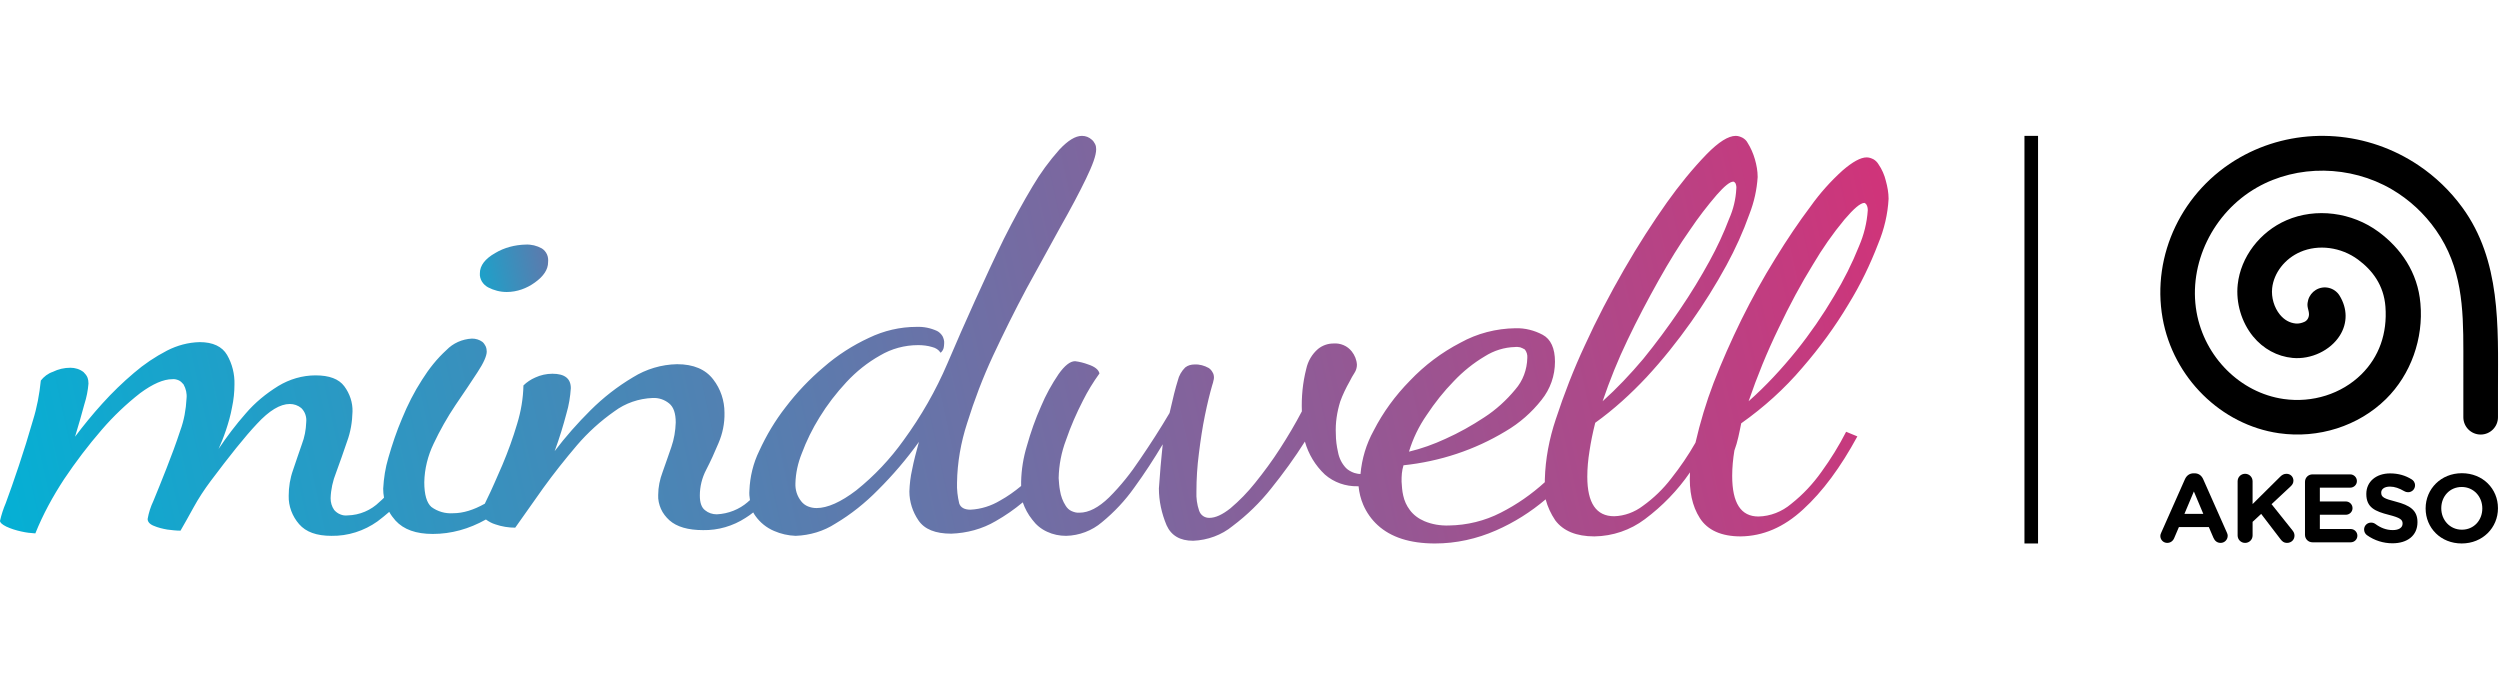 <svg width="184" height="50" viewBox="0 0 184 50" fill="none" xmlns="http://www.w3.org/2000/svg">
<path d="M35.924 21.15C36.348 21.37 36.811 21.491 37.295 21.491C38.041 21.491 38.767 21.23 39.371 20.789C40.017 20.328 40.339 19.826 40.339 19.305C40.359 19.104 40.339 18.904 40.258 18.723C40.178 18.543 40.037 18.382 39.876 18.282C39.513 18.082 39.109 17.981 38.686 18.001C37.9 18.021 37.114 18.222 36.448 18.623C35.702 19.044 35.319 19.546 35.319 20.107C35.299 20.328 35.36 20.528 35.461 20.709C35.581 20.909 35.743 21.049 35.924 21.15Z" fill="url(#paint0_linear_19264_26512)"/>
<path d="M128.154 31.156C129.827 29.973 131.339 28.61 132.65 27.066C133.92 25.602 135.069 24.037 136.057 22.373C136.924 20.969 137.649 19.465 138.234 17.941C138.677 16.878 138.94 15.755 139 14.632C139 14.191 138.919 13.75 138.798 13.309C138.698 12.888 138.516 12.467 138.254 12.086C138.173 11.945 138.032 11.805 137.891 11.725C137.73 11.644 137.569 11.584 137.387 11.584C136.944 11.584 136.359 11.905 135.613 12.547C134.726 13.349 133.94 14.231 133.255 15.194C132.408 16.317 131.541 17.6 130.654 19.044C129.767 20.468 128.94 21.972 128.174 23.516C127.408 25.08 126.723 26.624 126.118 28.189C125.574 29.612 125.13 31.096 124.788 32.58C124.263 33.503 123.659 34.385 122.993 35.227C122.409 35.989 121.703 36.671 120.917 37.233C120.312 37.694 119.566 37.975 118.8 37.995C117.49 37.995 116.825 37.032 116.825 35.087C116.825 34.465 116.885 33.824 116.986 33.202C117.087 32.52 117.228 31.838 117.409 31.116C118.78 30.134 120.03 28.991 121.179 27.767C122.368 26.484 123.457 25.12 124.465 23.697C125.412 22.353 126.279 20.969 127.066 19.525C127.731 18.302 128.295 17.059 128.759 15.755C129.102 14.873 129.303 13.971 129.364 13.028C129.364 12.587 129.283 12.146 129.162 11.725C129.041 11.303 128.86 10.882 128.618 10.501C128.537 10.341 128.396 10.221 128.255 10.14C128.094 10.06 127.932 10 127.751 10C127.207 10 126.501 10.441 125.614 11.344C124.546 12.447 123.578 13.65 122.691 14.893C121.643 16.377 120.574 18.021 119.526 19.846C118.478 21.671 117.51 23.516 116.643 25.421C115.817 27.186 115.111 29.011 114.506 30.856C114.022 32.3 113.74 33.783 113.7 35.287C113.7 35.348 113.7 35.408 113.7 35.488C112.732 36.37 111.644 37.132 110.454 37.734C109.285 38.336 107.974 38.656 106.644 38.676C106.019 38.697 105.394 38.596 104.83 38.356C104.406 38.175 104.023 37.894 103.761 37.533C103.519 37.213 103.358 36.852 103.277 36.471C103.197 36.13 103.177 35.789 103.156 35.448C103.156 35.247 103.156 35.027 103.177 34.846C103.197 34.646 103.237 34.445 103.297 34.245C104.628 34.104 105.938 33.824 107.208 33.402C108.478 32.981 109.688 32.42 110.817 31.738C111.845 31.136 112.732 30.354 113.458 29.432C114.103 28.63 114.446 27.647 114.446 26.624C114.446 25.642 114.143 24.96 113.538 24.639C112.934 24.318 112.248 24.138 111.543 24.158C110.111 24.178 108.72 24.539 107.491 25.221C106.1 25.942 104.85 26.885 103.781 28.008C102.693 29.111 101.785 30.354 101.1 31.698C100.556 32.681 100.233 33.763 100.132 34.886C99.971 34.886 99.81 34.846 99.669 34.806C99.447 34.726 99.225 34.606 99.064 34.445C98.762 34.124 98.56 33.723 98.479 33.282C98.379 32.841 98.318 32.4 98.318 31.939C98.278 31.136 98.399 30.334 98.641 29.552C98.822 29.051 99.064 28.549 99.326 28.088C99.447 27.848 99.568 27.627 99.689 27.447C99.81 27.266 99.87 27.046 99.87 26.845C99.85 26.484 99.709 26.143 99.487 25.862C99.326 25.662 99.124 25.501 98.882 25.401C98.641 25.301 98.399 25.261 98.137 25.281C97.733 25.281 97.33 25.421 97.008 25.682C96.564 26.063 96.262 26.584 96.141 27.146C95.879 28.168 95.778 29.211 95.818 30.274C95.334 31.197 94.79 32.119 94.206 33.021C93.641 33.904 93.016 34.746 92.371 35.548C91.827 36.23 91.222 36.852 90.557 37.413C89.972 37.874 89.468 38.115 89.004 38.115C88.843 38.115 88.682 38.075 88.541 37.975C88.4 37.874 88.319 37.754 88.258 37.594C88.097 37.132 88.037 36.651 88.057 36.19C88.057 35.247 88.117 34.305 88.238 33.382C88.359 32.4 88.5 31.457 88.682 30.575C88.863 29.692 89.045 28.951 89.226 28.329C89.266 28.229 89.287 28.128 89.307 28.028C89.327 27.948 89.347 27.888 89.347 27.808C89.347 27.667 89.327 27.527 89.246 27.406C89.186 27.286 89.085 27.166 88.964 27.086C88.641 26.905 88.279 26.805 87.916 26.825C87.674 26.825 87.432 26.885 87.23 27.046C86.968 27.306 86.767 27.647 86.686 28.008C86.525 28.509 86.323 29.311 86.081 30.394C85.396 31.558 84.67 32.681 83.904 33.803C83.239 34.806 82.493 35.749 81.626 36.611C80.86 37.353 80.134 37.734 79.449 37.734C79.247 37.754 79.046 37.694 78.864 37.614C78.683 37.533 78.542 37.393 78.441 37.233C78.219 36.892 78.078 36.511 78.017 36.11C77.957 35.809 77.937 35.488 77.917 35.187C77.937 34.225 78.118 33.282 78.461 32.38C78.804 31.377 79.227 30.414 79.711 29.472C80.053 28.79 80.457 28.128 80.92 27.487C80.86 27.206 80.578 26.985 80.094 26.825C79.771 26.704 79.449 26.624 79.126 26.584C78.763 26.584 78.36 26.905 77.917 27.527C77.413 28.269 76.969 29.071 76.626 29.893C76.203 30.836 75.86 31.818 75.578 32.821C75.316 33.683 75.175 34.566 75.155 35.448C75.155 35.548 75.155 35.668 75.155 35.769C74.671 36.17 74.167 36.531 73.623 36.832C72.957 37.233 72.212 37.473 71.425 37.513C70.982 37.513 70.7 37.353 70.599 37.052C70.478 36.551 70.417 36.029 70.437 35.528C70.458 34.044 70.72 32.56 71.183 31.136C71.707 29.452 72.332 27.808 73.078 26.203C73.865 24.519 74.691 22.854 75.558 21.23C76.445 19.606 77.272 18.102 78.038 16.718C78.824 15.334 79.449 14.151 79.933 13.148C80.416 12.146 80.678 11.444 80.678 10.983C80.678 10.842 80.658 10.722 80.598 10.602C80.537 10.481 80.457 10.361 80.356 10.281C80.154 10.1 79.912 10 79.63 10C79.146 10 78.602 10.341 77.977 11.003C77.231 11.845 76.566 12.747 76.001 13.71C75.316 14.853 74.61 16.136 73.885 17.58C73.179 19.024 72.474 20.548 71.768 22.112C71.062 23.677 70.377 25.221 69.732 26.745C68.885 28.73 67.796 30.635 66.506 32.4C65.519 33.783 64.349 35.027 63.019 36.09C61.89 36.952 60.902 37.393 60.096 37.393C59.874 37.393 59.672 37.353 59.471 37.273C59.269 37.193 59.088 37.052 58.967 36.892C58.664 36.511 58.523 36.05 58.543 35.568C58.563 34.826 58.725 34.084 59.007 33.382C59.35 32.46 59.793 31.558 60.317 30.715C60.882 29.793 61.547 28.93 62.293 28.128C63.019 27.346 63.845 26.684 64.773 26.163C65.619 25.662 66.587 25.401 67.575 25.401C67.918 25.401 68.28 25.441 68.603 25.541C68.865 25.602 69.087 25.742 69.228 25.963C69.329 25.882 69.409 25.762 69.45 25.622C69.47 25.521 69.49 25.401 69.49 25.281C69.51 25.1 69.45 24.9 69.369 24.739C69.268 24.579 69.127 24.439 68.966 24.358C68.482 24.138 67.978 24.037 67.454 24.058C66.244 24.058 65.055 24.338 63.966 24.86C62.757 25.421 61.628 26.143 60.62 27.025C59.571 27.908 58.644 28.89 57.818 29.973C57.051 30.956 56.406 32.039 55.882 33.182C55.439 34.084 55.197 35.087 55.157 36.09C55.136 36.33 55.157 36.571 55.197 36.812C55.136 36.852 55.096 36.892 55.035 36.952C54.411 37.493 53.604 37.814 52.758 37.854C52.435 37.854 52.133 37.754 51.891 37.553C51.629 37.353 51.508 36.992 51.508 36.471C51.508 35.809 51.669 35.167 51.971 34.586C52.294 33.964 52.596 33.302 52.879 32.62C53.181 31.919 53.342 31.156 53.322 30.374C53.322 29.492 53.04 28.63 52.495 27.928C51.931 27.186 51.044 26.805 49.834 26.805C48.685 26.825 47.556 27.166 46.589 27.767C45.44 28.449 44.391 29.271 43.464 30.194C42.517 31.136 41.629 32.139 40.823 33.202C41.186 32.219 41.468 31.277 41.69 30.434C41.871 29.833 41.972 29.191 42.013 28.57C42.013 27.868 41.569 27.507 40.662 27.507C40.218 27.507 39.775 27.607 39.392 27.787C39.069 27.928 38.767 28.128 38.525 28.369C38.505 29.332 38.343 30.274 38.061 31.197C37.759 32.219 37.396 33.222 36.973 34.225C36.549 35.187 36.206 36.009 35.864 36.691C35.803 36.812 35.743 36.952 35.682 37.072C34.856 37.533 34.09 37.774 33.344 37.774C32.779 37.814 32.215 37.654 31.751 37.313C31.409 37.012 31.227 36.41 31.227 35.488C31.247 34.505 31.489 33.543 31.913 32.66C32.376 31.678 32.92 30.715 33.525 29.813C34.15 28.91 34.674 28.108 35.138 27.406C35.602 26.705 35.824 26.183 35.824 25.882C35.824 25.742 35.803 25.622 35.743 25.481C35.682 25.361 35.602 25.241 35.501 25.16C35.279 25 35.017 24.92 34.735 24.92C34.009 24.96 33.344 25.261 32.86 25.762C32.154 26.404 31.57 27.146 31.066 27.948C30.481 28.85 29.997 29.813 29.594 30.796C29.191 31.738 28.869 32.7 28.586 33.683C28.364 34.425 28.244 35.187 28.203 35.969C28.203 36.19 28.223 36.41 28.264 36.631C28.163 36.731 28.062 36.832 27.941 36.932C27.316 37.553 26.47 37.914 25.582 37.934C25.401 37.955 25.22 37.934 25.038 37.854C24.877 37.794 24.716 37.674 24.595 37.533C24.413 37.273 24.333 36.972 24.333 36.671C24.353 36.029 24.494 35.388 24.736 34.786C24.998 34.044 25.28 33.302 25.542 32.5C25.804 31.798 25.925 31.056 25.945 30.294C25.965 29.632 25.744 28.971 25.34 28.429C24.937 27.888 24.232 27.627 23.224 27.627C22.256 27.627 21.309 27.908 20.482 28.409C19.575 28.971 18.768 29.632 18.083 30.434C17.357 31.257 16.692 32.139 16.087 33.041C16.269 32.64 16.45 32.199 16.632 31.658C16.813 31.116 16.974 30.555 17.075 29.993C17.196 29.432 17.257 28.85 17.257 28.289C17.277 27.547 17.095 26.785 16.712 26.123C16.349 25.501 15.664 25.18 14.696 25.18C13.85 25.201 13.043 25.421 12.297 25.802C11.41 26.263 10.604 26.805 9.858 27.447C9.031 28.148 8.265 28.89 7.54 29.692C6.794 30.515 6.128 31.337 5.524 32.139C5.786 31.257 6.028 30.454 6.209 29.753C6.37 29.251 6.471 28.75 6.512 28.229C6.512 28.068 6.491 27.928 6.431 27.767C6.37 27.627 6.27 27.507 6.149 27.386C5.866 27.166 5.524 27.066 5.181 27.066C4.737 27.066 4.294 27.166 3.891 27.366C3.528 27.487 3.226 27.727 3.004 28.008C2.903 29.011 2.722 29.993 2.419 30.956C2.097 32.079 1.754 33.182 1.391 34.265C1.028 35.348 0.706 36.27 0.423 37.032C0.242 37.453 0.101 37.894 0 38.336C0 38.456 0.141 38.596 0.464 38.757C0.806 38.917 1.189 39.037 1.572 39.118C1.915 39.198 2.258 39.238 2.601 39.258C3.165 37.854 3.891 36.531 4.717 35.267C5.564 34.004 6.491 32.781 7.499 31.618C8.346 30.635 9.294 29.733 10.322 28.93C11.249 28.249 12.035 27.908 12.68 27.908C12.842 27.888 13.003 27.928 13.144 27.988C13.285 28.048 13.406 28.168 13.507 28.289C13.688 28.61 13.769 28.971 13.729 29.332C13.688 30.134 13.547 30.936 13.265 31.698C12.963 32.62 12.62 33.543 12.257 34.465C11.894 35.388 11.572 36.19 11.289 36.872C11.088 37.293 10.947 37.734 10.866 38.195C10.866 38.396 11.007 38.576 11.309 38.697C11.632 38.837 11.975 38.917 12.318 38.977C12.64 39.017 12.963 39.057 13.285 39.057C13.567 38.556 13.91 37.975 14.253 37.333C14.616 36.671 15.039 36.029 15.503 35.408C16.873 33.583 18.003 32.159 18.91 31.197C19.817 30.214 20.623 29.733 21.329 29.733C21.631 29.733 21.934 29.833 22.175 30.033C22.317 30.174 22.417 30.334 22.478 30.515C22.538 30.695 22.558 30.876 22.538 31.076C22.518 31.638 22.417 32.179 22.216 32.7C21.994 33.322 21.793 33.944 21.571 34.586C21.349 35.207 21.248 35.849 21.248 36.491C21.228 37.253 21.51 37.995 22.014 38.576C22.518 39.158 23.304 39.438 24.393 39.438C25.603 39.459 26.792 39.078 27.78 38.376C28.082 38.155 28.364 37.914 28.647 37.674C28.768 37.894 28.929 38.115 29.11 38.316C29.715 38.977 30.622 39.298 31.852 39.298C33.203 39.298 34.513 38.937 35.763 38.235C35.985 38.396 36.206 38.516 36.469 38.596C36.932 38.757 37.436 38.837 37.92 38.837C38.525 37.975 39.21 37.012 39.976 35.929C40.742 34.866 41.589 33.803 42.456 32.781C43.262 31.838 44.19 30.996 45.218 30.274C46.024 29.672 47.012 29.331 48.04 29.291C48.484 29.271 48.907 29.412 49.25 29.692C49.572 29.953 49.734 30.414 49.734 31.096C49.713 31.718 49.613 32.319 49.411 32.901C49.189 33.523 48.988 34.144 48.766 34.746C48.564 35.287 48.443 35.849 48.443 36.431C48.423 36.771 48.504 37.132 48.645 37.453C48.786 37.774 49.008 38.055 49.27 38.295C49.814 38.777 50.641 39.017 51.749 39.017C52.858 39.037 53.947 38.717 54.874 38.115C55.076 37.995 55.257 37.854 55.439 37.714C55.479 37.794 55.539 37.894 55.6 37.975C55.943 38.456 56.406 38.837 56.971 39.078C57.475 39.298 58.019 39.419 58.563 39.438C59.612 39.398 60.62 39.098 61.487 38.536C62.636 37.854 63.684 37.012 64.611 36.069C65.72 34.967 66.728 33.783 67.635 32.52C67.434 33.262 67.252 33.924 67.131 34.566C67.01 35.087 66.95 35.628 66.93 36.17C66.93 36.932 67.172 37.674 67.595 38.295C68.038 38.957 68.845 39.278 70.014 39.278C71.163 39.238 72.292 38.937 73.28 38.356C73.986 37.955 74.651 37.493 75.276 36.972C75.437 37.433 75.659 37.854 75.981 38.255C76.263 38.636 76.626 38.937 77.07 39.138C77.493 39.338 77.977 39.438 78.461 39.438C79.429 39.419 80.376 39.057 81.102 38.436C82.009 37.694 82.815 36.832 83.481 35.889C84.227 34.866 84.932 33.783 85.577 32.7C85.517 33.222 85.476 33.783 85.416 34.365C85.376 34.947 85.335 35.488 85.295 35.949C85.295 36.872 85.497 37.794 85.859 38.656C86.202 39.418 86.847 39.8 87.815 39.8C88.883 39.759 89.912 39.378 90.718 38.717C91.786 37.914 92.734 36.992 93.56 35.949C94.447 34.846 95.294 33.683 96.04 32.5C96.302 33.422 96.806 34.265 97.512 34.926C98.177 35.508 99.044 35.809 99.931 35.789C99.951 35.789 99.971 35.789 99.991 35.789C100.032 36.25 100.153 36.731 100.334 37.152C100.576 37.714 100.939 38.235 101.402 38.656C102.37 39.539 103.761 40 105.616 40C107.168 40 108.7 39.659 110.111 39.037C111.442 38.456 112.672 37.674 113.76 36.751C113.901 37.293 114.143 37.814 114.466 38.295C115.05 39.078 116.018 39.479 117.349 39.479C118.699 39.459 119.99 39.017 121.058 38.215C122.348 37.253 123.477 36.09 124.384 34.766C124.304 36.13 124.546 37.253 125.11 38.135C125.675 39.017 126.683 39.479 128.114 39.479C129.747 39.459 131.279 38.817 132.71 37.493C134.142 36.19 135.472 34.385 136.702 32.119L135.875 31.778C135.351 32.801 134.746 33.783 134.061 34.726C133.436 35.608 132.69 36.41 131.823 37.092C131.158 37.654 130.311 37.995 129.424 38.015C128.134 38.015 127.489 37.032 127.489 35.027C127.489 34.405 127.549 33.783 127.65 33.162C127.892 32.52 128.013 31.838 128.154 31.156ZM128.698 29.532C129.323 27.707 130.049 25.922 130.896 24.178C131.722 22.433 132.569 20.869 133.436 19.465C134.121 18.302 134.887 17.199 135.754 16.156C136.44 15.354 136.924 14.933 137.226 14.933C137.246 14.933 137.307 14.973 137.367 15.053C137.448 15.194 137.468 15.334 137.468 15.475C137.407 16.397 137.186 17.279 136.823 18.122C136.319 19.385 135.694 20.628 134.988 21.791C134.162 23.195 133.234 24.539 132.206 25.822C131.118 27.166 129.969 28.409 128.698 29.532ZM117.953 29.532C118.478 27.988 119.082 26.484 119.788 25.02C120.514 23.496 121.28 22.052 122.066 20.648C122.852 19.245 123.618 18.001 124.384 16.918C124.989 16.016 125.654 15.154 126.36 14.332C126.924 13.69 127.328 13.369 127.57 13.369C127.63 13.369 127.67 13.409 127.731 13.489C127.791 13.63 127.811 13.77 127.791 13.91C127.751 14.672 127.57 15.414 127.267 16.096C126.864 17.159 126.38 18.202 125.816 19.225C125.191 20.368 124.465 21.571 123.618 22.814C122.772 24.058 121.885 25.261 120.937 26.424C119.99 27.547 119.002 28.59 117.953 29.532ZM105.011 30.535C105.596 29.652 106.261 28.81 107.007 28.048C107.672 27.346 108.438 26.725 109.285 26.223C109.95 25.802 110.716 25.561 111.502 25.541C111.623 25.521 111.764 25.541 111.885 25.561C112.006 25.602 112.127 25.662 112.228 25.722C112.369 25.902 112.43 26.123 112.41 26.344C112.389 27.206 112.087 28.028 111.523 28.67C110.877 29.452 110.111 30.154 109.245 30.715C108.337 31.317 107.37 31.858 106.382 32.3C105.515 32.7 104.628 33.021 103.701 33.242C103.983 32.3 104.426 31.377 105.011 30.535Z" fill="url(#paint1_linear_19264_26512)"/>
<line x1="149.5" y1="10" x2="149.5" y2="40" stroke="black"/>
<path d="M181.228 15.271C180.341 14.055 179.242 12.997 177.991 12.159C177.769 12.011 177.543 11.869 177.313 11.735C173.436 9.473 168.662 9.419 164.85 11.594C160.624 14.005 158.343 18.756 159.167 23.418C159.941 27.791 163.468 31.273 167.73 31.885C170.635 32.302 173.584 31.361 175.607 29.369C177.447 27.556 178.376 24.905 178.143 22.337C177.952 20.034 176.681 18.26 175.066 17.065C173.099 15.61 170.437 15.274 168.283 16.211C166.32 17.064 164.913 18.92 164.696 20.939C164.551 22.29 164.973 23.718 165.824 24.759C166.571 25.673 167.604 26.236 168.733 26.343C170.093 26.473 171.525 25.793 172.215 24.689C172.785 23.778 172.777 22.71 172.193 21.76C171.825 21.162 171.041 20.974 170.441 21.341C170.173 21.506 169.972 21.768 169.884 22.07C169.842 22.215 169.818 22.38 169.834 22.53C169.855 22.728 169.939 22.913 169.942 23.115C169.945 23.357 169.827 23.591 169.599 23.691C169.403 23.779 169.178 23.831 168.974 23.812C168.516 23.768 168.12 23.546 167.798 23.152C167.375 22.633 167.157 21.89 167.23 21.211C167.351 20.085 168.164 19.038 169.303 18.543C170.637 17.963 172.306 18.184 173.554 19.108C174.606 19.886 175.45 20.99 175.568 22.571C175.716 24.544 175.097 26.272 173.792 27.558C172.333 28.994 170.196 29.67 168.074 29.366C164.886 28.91 162.252 26.281 161.667 22.975C161.039 19.424 162.866 15.652 166.109 13.802C169.087 12.103 172.979 12.152 176.025 13.929C177.319 14.684 178.437 15.721 179.294 16.948C181.194 19.667 181.305 22.642 181.303 25.826C181.302 26.637 181.302 27.771 181.302 28.583V30.707C181.302 30.708 181.302 30.709 181.302 30.71C181.302 31.413 181.872 31.983 182.577 31.983C183.28 31.983 183.851 31.413 183.851 30.71C183.851 30.709 183.851 30.708 183.851 30.707V28.583C183.858 24.028 184.074 19.168 181.228 15.271Z" fill="black"/>
<path d="M162.163 37.821L161.469 36.171L160.774 37.821H162.163ZM159.065 39.207L160.811 35.271C160.932 34.999 161.154 34.835 161.455 34.835H161.519C161.819 34.835 162.035 34.999 162.156 35.271L163.902 39.207C163.938 39.285 163.959 39.357 163.959 39.428C163.959 39.721 163.73 39.957 163.437 39.957C163.179 39.957 163.007 39.807 162.907 39.578L162.57 38.793H160.367L160.016 39.614C159.923 39.828 159.737 39.957 159.508 39.957C159.222 39.957 159 39.729 159 39.443C159 39.364 159.028 39.286 159.065 39.207Z" fill="black"/>
<path d="M164.689 35.421C164.689 35.114 164.932 34.871 165.24 34.871C165.547 34.871 165.79 35.114 165.79 35.421V37.1L167.823 35.086C167.959 34.95 168.095 34.872 168.288 34.872C168.595 34.872 168.796 35.108 168.796 35.379C168.796 35.55 168.717 35.679 168.595 35.793L167.186 37.107L168.725 39.036C168.811 39.144 168.875 39.258 168.875 39.422C168.875 39.729 168.639 39.958 168.317 39.958C168.102 39.958 167.973 39.85 167.852 39.694L166.421 37.822L165.791 38.408V39.408C165.791 39.715 165.548 39.958 165.24 39.958C164.933 39.958 164.689 39.715 164.689 39.408V35.421H164.689Z" fill="black"/>
<path d="M169.647 39.364V35.464C169.647 35.157 169.89 34.914 170.198 34.914H172.974C173.246 34.914 173.468 35.135 173.468 35.407C173.468 35.678 173.246 35.892 172.974 35.892H170.741V36.907H172.652C172.924 36.907 173.146 37.128 173.146 37.4C173.146 37.671 172.924 37.886 172.652 37.886H170.741V38.935H173.01C173.282 38.935 173.503 39.157 173.503 39.428C173.503 39.7 173.282 39.914 173.01 39.914H170.198C169.89 39.914 169.647 39.671 169.647 39.364Z" fill="black"/>
<path d="M174.205 39.386C174.083 39.3 173.997 39.142 173.997 38.971C173.997 38.685 174.226 38.464 174.512 38.464C174.656 38.464 174.756 38.514 174.827 38.564C175.207 38.843 175.622 39.014 176.108 39.014C176.559 39.014 176.83 38.835 176.83 38.542V38.528C176.83 38.25 176.659 38.107 175.822 37.893C174.813 37.636 174.161 37.357 174.161 36.364V36.349C174.161 35.442 174.891 34.842 175.915 34.842C176.523 34.842 177.052 34.999 177.503 35.285C177.625 35.357 177.747 35.506 177.747 35.721C177.747 36.007 177.518 36.228 177.232 36.228C177.124 36.228 177.038 36.2 176.952 36.15C176.588 35.936 176.244 35.814 175.901 35.814C175.478 35.814 175.257 36.007 175.257 36.25V36.264C175.257 36.593 175.471 36.7 176.337 36.922C177.354 37.186 177.926 37.55 177.926 38.422V38.436C177.926 39.429 177.168 39.986 176.087 39.986C175.428 39.986 174.763 39.786 174.205 39.386Z" fill="black"/>
<path d="M182.698 37.428V37.414C182.698 36.557 182.069 35.842 181.181 35.842C180.294 35.842 179.678 36.542 179.678 37.399V37.413C179.678 38.27 180.308 38.985 181.195 38.985C182.083 38.986 182.698 38.285 182.698 37.428ZM178.526 37.428V37.414C178.526 35.992 179.65 34.828 181.195 34.828C182.741 34.828 183.85 35.978 183.85 37.399V37.413C183.85 38.835 182.726 39.999 181.181 39.999C179.635 40 178.526 38.85 178.526 37.428Z" fill="black"/>
<defs>
<linearGradient id="paint0_linear_19264_26512" x1="33.174" y1="20.736" x2="49.28" y2="17.349" gradientUnits="userSpaceOnUse">
<stop stop-color="#01B2D6"/>
<stop offset="1" stop-color="#D13379"/>
</linearGradient>
<linearGradient id="paint1_linear_19264_26512" x1="-0.343" y1="47.408" x2="140.126" y2="16.647" gradientUnits="userSpaceOnUse">
<stop stop-color="#01B2D6"/>
<stop offset="1" stop-color="#D13379"/>
</linearGradient>
</defs>
</svg>